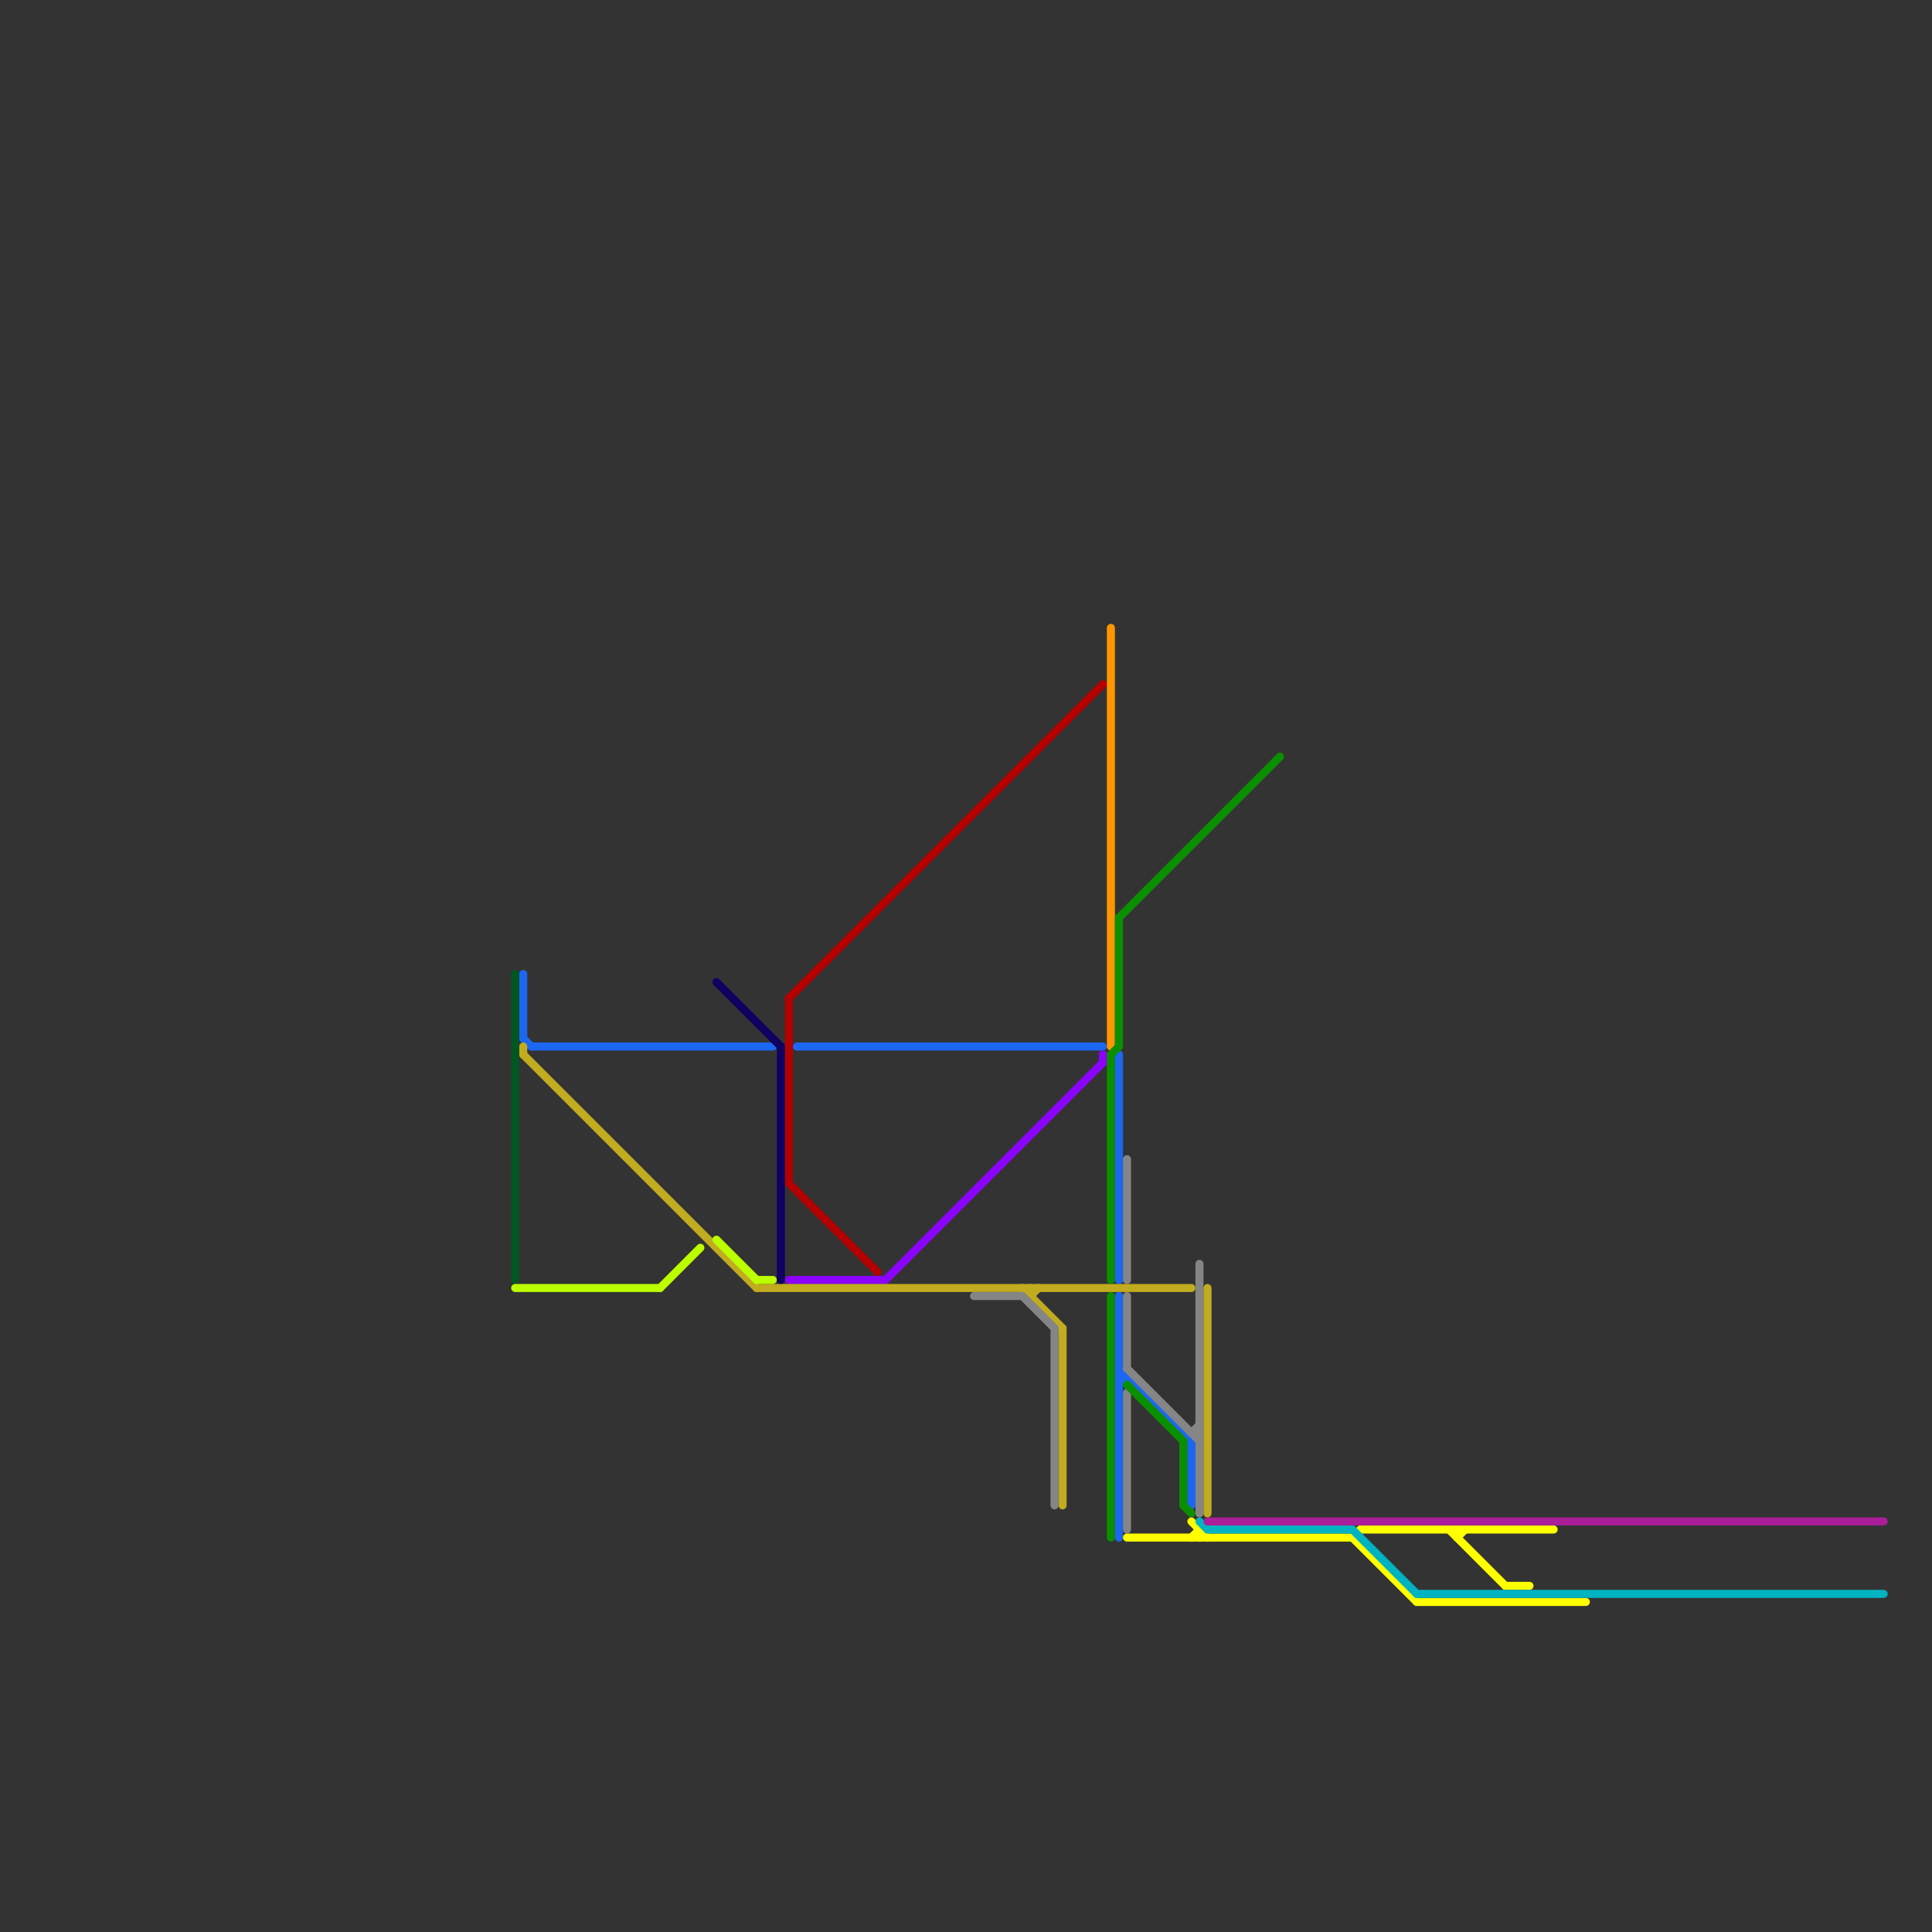 
<svg version="1.1" xmlns="http://www.w3.org/2000/svg" viewBox="0 0 240 240">
<rect x="0" y="0" width="240" height="240" fill="#333333" stroke="none"/>
<style>text { font: 1px Helvetica; font-weight: 600; white-space: pre; dominant-baseline: central; } line { stroke-width: 1; fill: none; stroke-linecap: round; stroke-linejoin: round; } .c0 { stroke: #b30000 } .c1 { stroke: #1c67f2 } .c2 { stroke: #8c03fc } .c3 { stroke: #c1ab1f } .c4 { stroke: #858585 } .c5 { stroke: #ff9500 } .c6 { stroke: #0a8f00 } .c7 { stroke: #ffff00 } .c8 { stroke: #00b3c1 } .c9 { stroke: #aa1e99 } .c10 { stroke: #015621 } .c11 { stroke: #bbff00 } .c12 { stroke: #100061 }</style><defs><g id="wm-xf"><circle r="1.2" fill="#000"/><circle r="0.9" fill="#fff"/><circle r="0.6" fill="#000"/><circle r="0.3" fill="#fff"/></g><g id="wm"><circle r="0.6" fill="#000"/><circle r="0.3" fill="#fff"/></g></defs><line class="c0" x1="98" y1="147" x2="109" y2="158"/><line class="c0" x1="98" y1="124" x2="98" y2="147"/><line class="c0" x1="98" y1="124" x2="137" y2="85"/><line class="c1" x1="139" y1="171" x2="140" y2="171"/><line class="c1" x1="139" y1="172" x2="140" y2="171"/><line class="c1" x1="139" y1="161" x2="139" y2="191"/><line class="c1" x1="65" y1="121" x2="65" y2="129"/><line class="c1" x1="139" y1="170" x2="148" y2="179"/><line class="c1" x1="66" y1="130" x2="96" y2="130"/><line class="c1" x1="139" y1="131" x2="139" y2="159"/><line class="c1" x1="148" y1="179" x2="148" y2="187"/><line class="c1" x1="99" y1="130" x2="137" y2="130"/><line class="c1" x1="65" y1="129" x2="66" y2="130"/><line class="c2" x1="137" y1="131" x2="137" y2="132"/><line class="c2" x1="98" y1="159" x2="110" y2="159"/><line class="c2" x1="110" y1="159" x2="137" y2="132"/><line class="c3" x1="150" y1="160" x2="150" y2="188"/><line class="c3" x1="65" y1="131" x2="94" y2="160"/><line class="c3" x1="65" y1="130" x2="65" y2="131"/><line class="c3" x1="128" y1="160" x2="128" y2="161"/><line class="c3" x1="94" y1="160" x2="148" y2="160"/><line class="c3" x1="127" y1="160" x2="132" y2="165"/><line class="c3" x1="132" y1="165" x2="132" y2="187"/><line class="c3" x1="128" y1="161" x2="129" y2="160"/><line class="c4" x1="148" y1="178" x2="149" y2="178"/><line class="c4" x1="121" y1="161" x2="127" y2="161"/><line class="c4" x1="140" y1="173" x2="140" y2="190"/><line class="c4" x1="131" y1="165" x2="131" y2="187"/><line class="c4" x1="140" y1="170" x2="149" y2="179"/><line class="c4" x1="148" y1="178" x2="149" y2="177"/><line class="c4" x1="127" y1="161" x2="131" y2="165"/><line class="c4" x1="149" y1="157" x2="149" y2="188"/><line class="c4" x1="140" y1="161" x2="140" y2="170"/><line class="c4" x1="140" y1="144" x2="140" y2="159"/><line class="c5" x1="138" y1="78" x2="138" y2="130"/><line class="c6" x1="139" y1="114" x2="139" y2="130"/><line class="c6" x1="139" y1="114" x2="159" y2="94"/><line class="c6" x1="147" y1="187" x2="148" y2="188"/><line class="c6" x1="138" y1="161" x2="138" y2="191"/><line class="c6" x1="138" y1="131" x2="138" y2="159"/><line class="c6" x1="147" y1="179" x2="147" y2="187"/><line class="c6" x1="138" y1="131" x2="139" y2="130"/><line class="c6" x1="140" y1="172" x2="147" y2="179"/><line class="c7" x1="181" y1="190" x2="181" y2="191"/><line class="c7" x1="187" y1="197" x2="190" y2="197"/><line class="c7" x1="148" y1="191" x2="149" y2="190"/><line class="c7" x1="168" y1="191" x2="169" y2="190"/><line class="c7" x1="169" y1="190" x2="193" y2="190"/><line class="c7" x1="181" y1="191" x2="182" y2="190"/><line class="c7" x1="148" y1="189" x2="150" y2="191"/><line class="c7" x1="168" y1="191" x2="176" y2="199"/><line class="c7" x1="149" y1="190" x2="149" y2="191"/><line class="c7" x1="180" y1="190" x2="187" y2="197"/><line class="c7" x1="140" y1="191" x2="168" y2="191"/><line class="c7" x1="176" y1="199" x2="197" y2="199"/><line class="c8" x1="176" y1="198" x2="234" y2="198"/><line class="c8" x1="168" y1="190" x2="176" y2="198"/><line class="c8" x1="149" y1="189" x2="150" y2="190"/><line class="c8" x1="150" y1="190" x2="168" y2="190"/><line class="c9" x1="150" y1="189" x2="234" y2="189"/><line class="c10" x1="64" y1="121" x2="64" y2="159"/><line class="c11" x1="82" y1="160" x2="87" y2="155"/><line class="c11" x1="64" y1="160" x2="82" y2="160"/><line class="c11" x1="89" y1="154" x2="94" y2="159"/><line class="c11" x1="94" y1="159" x2="96" y2="159"/><line class="c12" x1="89" y1="122" x2="97" y2="130"/><line class="c12" x1="97" y1="130" x2="97" y2="159"/>
</svg>
